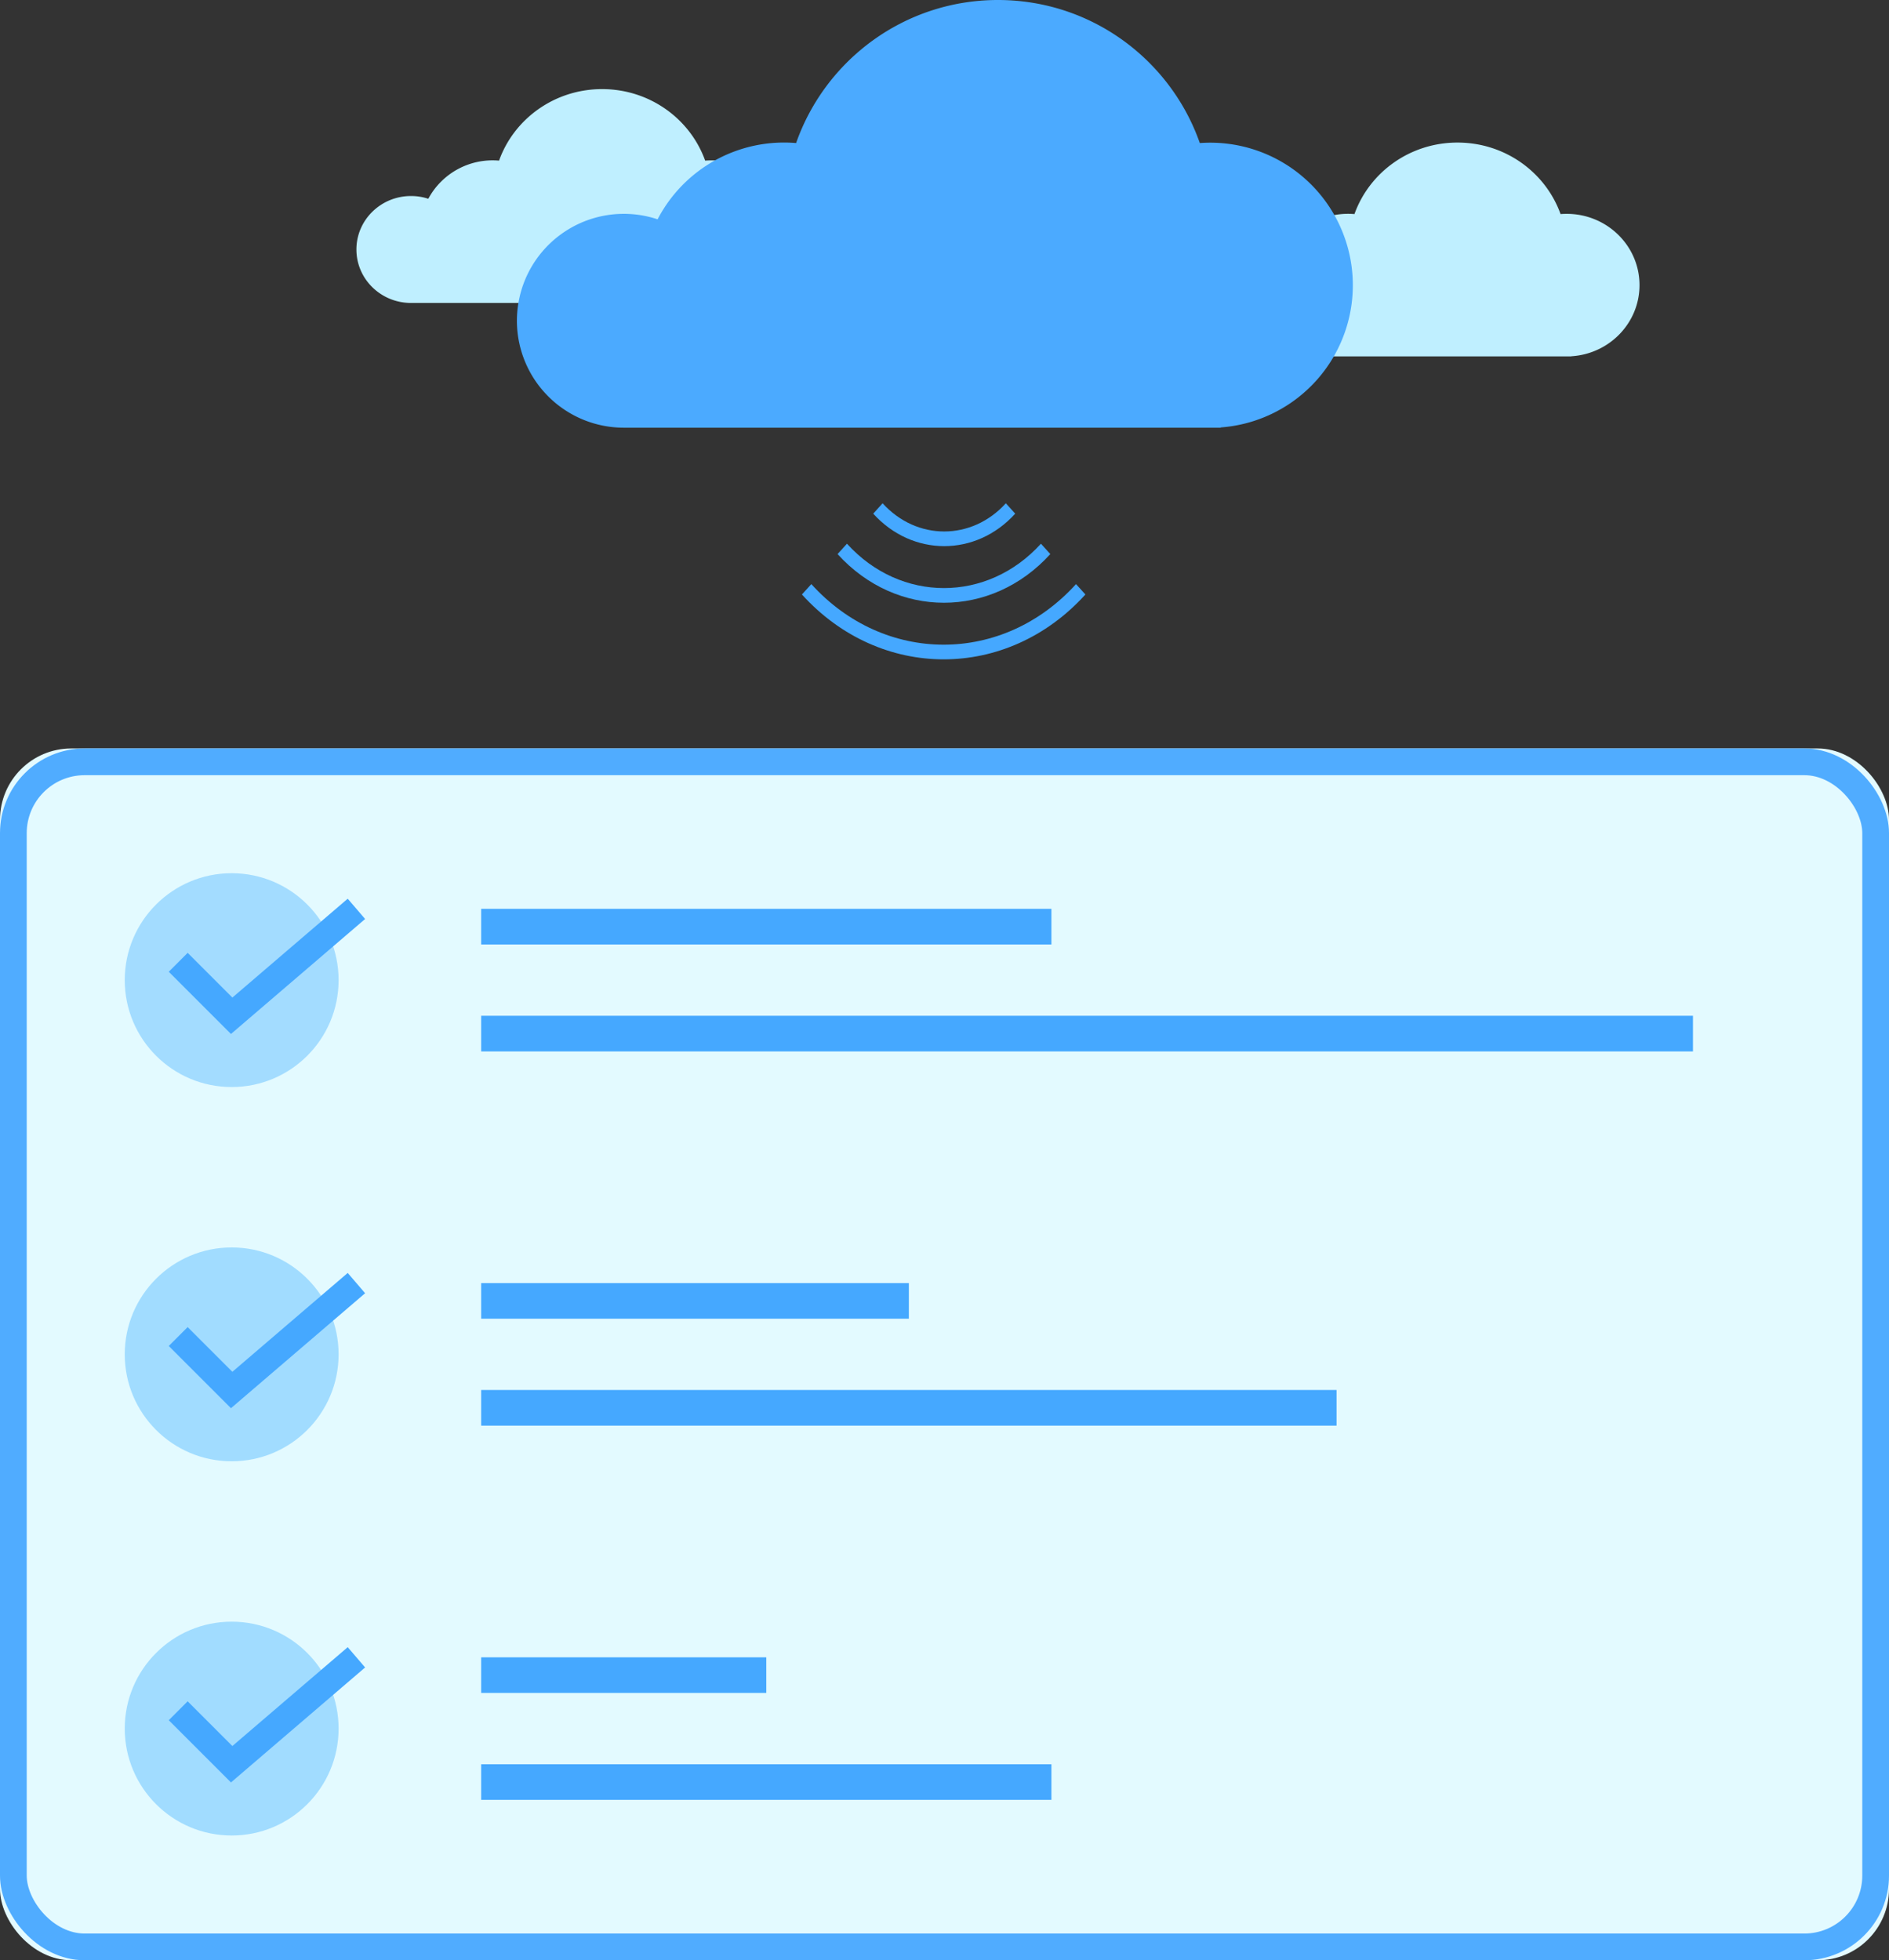 <svg width="106" height="110" xmlns="http://www.w3.org/2000/svg" xmlns:xlink="http://www.w3.org/1999/xlink"><rect width="100%" height="100%" fill="#333333" stroke="none"/><defs><rect id="a" x="0" y="0" width="106" height="68" rx="4"/></defs><g fill="none" fill-rule="evenodd"><path d="M71.064 20C69.372 20 68 18.657 68 17s1.372-3 3.064-3c.34 0 .666.054.97.154a4.096 4.096 0 0 1 3.97-2.14C76.84 9.676 79.113 8 81.786 8c2.674 0 4.947 1.676 5.784 4.014.114-.01.228-.014.344-.014C90.17 12 92 13.79 92 16c0 2.125-1.693 3.863-3.83 3.992V20H71.064ZM23.064 17C21.372 17 20 15.657 20 14s1.372-3 3.064-3c.34 0 .666.054.97.154a4.096 4.096 0 0 1 3.97-2.14C28.84 6.676 31.113 5 33.786 5c2.674 0 4.947 1.676 5.784 4.014.114-.01.228-.014.344-.014C42.17 9 44 10.79 44 13c0 2.125-1.693 3.863-3.83 3.992V17H23.064Z" fill="#BFEFFF"/><path d="M35 24a6 6 0 1 1 1.901-11.693 8 8 0 0 1 7.772-4.28C46.313 3.354 50.765 0 56 0s9.688 3.353 11.327 8.028A8 8 0 1 1 68.5 23.985V24H35Z" fill="#4BAAFF"/><g fill="#45A8FF" fill-rule="nonzero"><path d="m45 33.36.527-.583c4.104 4.532 10.749 4.532 14.853 0l.527.583c-4.395 4.853-11.512 4.853-15.907 0Z"/><path d="M58.937 31.092c-3.299 3.642-8.639 3.642-11.937 0l.527-.582c3.007 3.32 7.877 3.32 10.885 0l.525.582Z"/><path d="M56.968 28.824c-2.202 2.43-5.766 2.43-7.968 0l.527-.583c1.91 2.11 5.004 2.11 6.915 0l.526.583Z"/></g><g transform="translate(0 42)"><use fill="#E3FAFF" xlink:href="#a"/><rect stroke="#50ACFF" stroke-width="1.5" x=".75" y=".75" width="104.5" height="66.5" rx="4"/><circle fill="#A3DCFF" cx="13" cy="13" r="6"/><circle fill="#A1DCFF" cx="13" cy="34" r="6"/><circle fill="#A1DCFF" cx="13" cy="55" r="6"/><g fill="#45A8FF"><path d="M27 9h32v2H27zM27 15h68v2H27zM27 30h24v2H27zM27 36h48v2H27zM27 51h16v2H27zM27 57h32v2H27z"/></g><path stroke="#45A8FF" stroke-width="1.5" d="m10 33 3 3 7-6M10 12l3 3 7-6M10 54l3 3 7-6"/></g></g></svg>